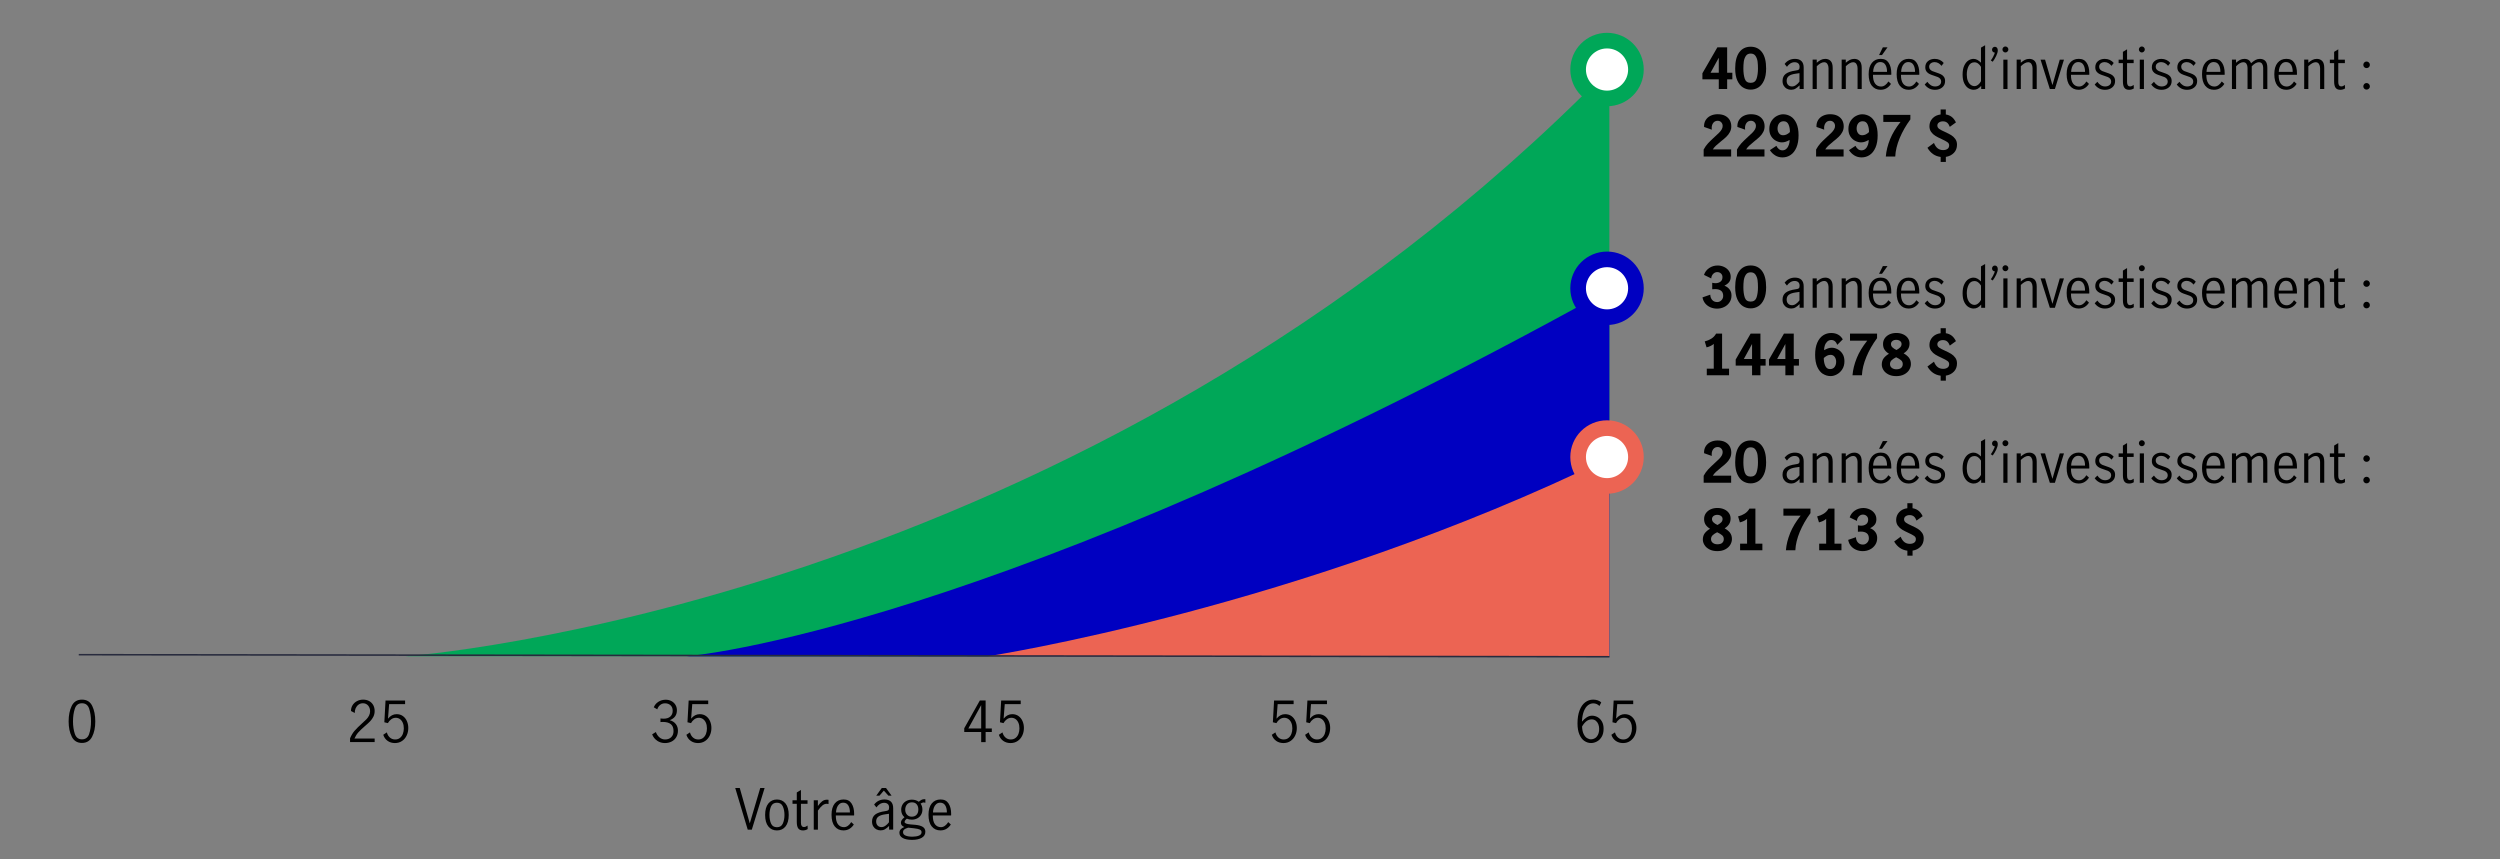 <?xml version="1.0" encoding="UTF-8"?>
<svg id="Outlined" xmlns="http://www.w3.org/2000/svg" viewBox="0 0 800 275">
  <rect x="0" y="0" width="800" height="275" fill="#808080" stroke="none"/>
  <defs>
    <style>
      .cls-1 {
        fill: #00a758;
      }

      .cls-2 {
        stroke: #00a758;
      }

      .cls-2, .cls-3, .cls-4, .cls-5 {
        stroke-miterlimit: 10;
      }

      .cls-2, .cls-4, .cls-5 {
        fill: #fff;
        stroke-width: 5px;
      }

      .cls-3 {
        fill: none;
        stroke: #282b3e;
        stroke-width: .5px;
      }

      .cls-4 {
        stroke: #ec6453;
      }

      .cls-5 {
        stroke: #0000c1;
      }

      .cls-6 {
        fill: #0000c1;
      }

      .cls-7 {
        fill: #ec6453;
      }
    </style>
  </defs>
  <path class="cls-1" d="M515,22v188H129.82s216.18-15.21,385.18-188Z"/>
  <path class="cls-6" d="M515,92.64v117.36H219.82s97.18-7.61,295.18-117.36Z"/>
  <path class="cls-7" d="M515,146.43v63.57h-198.9s99.72-15.21,198.9-63.57Z"/>
  <circle class="cls-2" cx="514.25" cy="22.25" r="9.25"/>
  <circle class="cls-5" cx="514.25" cy="92.25" r="9.25"/>
  <circle class="cls-4" cx="514.25" cy="146.25" r="9.25"/>
  <g>
    <path d="M550.01,25.39h-5.24v-1.94l4.79-8.3h3.13v8.12h1.66v2.12h-1.66v3.1h-2.68v-3.1ZM550.01,23.27v-4.73h-.04l-2.59,4.73h2.63Z"/>
    <path d="M557.76,27.99c-.74-.46-1.35-1.2-1.81-2.21-.46-1.01-.69-2.29-.69-3.85,0-2.29.44-4.03,1.32-5.21.88-1.18,2.09-1.77,3.63-1.77s2.76.59,3.64,1.77c.88,1.18,1.31,2.92,1.31,5.21,0,1.56-.23,2.84-.69,3.85-.46,1.01-1.07,1.74-1.81,2.21-.74.46-1.56.69-2.45.69s-1.7-.23-2.45-.69ZM562.11,25.16c.29-.9.44-1.97.44-3.22,0-.82-.04-1.56-.12-2.22s-.3-1.26-.64-1.79c-.34-.53-.87-.79-1.58-.79s-1.21.26-1.56.79c-.34.53-.55,1.12-.64,1.79s-.13,1.41-.13,2.22c0,1.26.14,2.34.43,3.23s.92,1.34,1.89,1.34,1.61-.45,1.9-1.35Z"/>
    <path d="M571.79,28.4c-.41-.23-.75-.56-1-.98s-.38-.93-.38-1.52c0-.98.34-1.73,1.01-2.25s1.73-.88,3.17-1.08c.52-.06.86-.17,1.03-.31s.25-.44.25-.85c0-.49-.14-.86-.43-1.12s-.68-.38-1.17-.38-.95.14-1.38.41c-.43.28-.78.63-1.07,1.06l-.74-.92c.84-1.08,1.94-1.62,3.31-1.62.9,0,1.59.23,2.07.7.48.47.72,1.18.72,2.12v6.82h-1.31v-1.17c-.47.47-.91.82-1.32,1.06-.41.24-.88.36-1.39.36s-.95-.11-1.36-.34ZM574.71,27.23c.41-.29.79-.66,1.12-1.11v-2.7h-.04l-1.15.16c-1.02.14-1.76.39-2.22.75s-.69.86-.69,1.52c0,.55.15.99.46,1.32.31.33.73.5,1.27.5.42,0,.84-.15,1.25-.44Z"/>
    <path d="M581.36,19.09v.99c.42-.37.85-.67,1.29-.9.44-.23.92-.34,1.45-.34.7,0,1.26.23,1.7.67.44.45.66,1.2.66,2.26v6.71h-1.33v-6.68c0-.49-.12-.93-.35-1.31-.23-.38-.59-.58-1.07-.58-.67,0-1.45.43-2.34,1.28v7.29h-1.33v-9.4h1.33Z"/>
    <path d="M590.65,19.09v.99c.42-.37.85-.67,1.29-.9.44-.23.92-.34,1.45-.34.7,0,1.26.23,1.7.67.44.45.66,1.2.66,2.26v6.71h-1.33v-6.68c0-.49-.12-.93-.35-1.31-.23-.38-.59-.58-1.07-.58-.67,0-1.45.43-2.34,1.28v7.29h-1.33v-9.4h1.33Z"/>
    <path d="M599,27.46c-.68-.85-1.03-2.09-1.03-3.71s.34-2.78,1.04-3.64c.69-.85,1.63-1.28,2.82-1.28s1.99.42,2.55,1.27c.56.85.84,1.98.84,3.39,0,.19,0,.34-.02.45h-5.85c-.01,1.27.22,2.21.69,2.83.47.61,1.11.92,1.9.92.47,0,.91-.15,1.32-.46s.75-.69,1.02-1.16l.83.77c-.35.56-.8,1.02-1.37,1.37-.56.35-1.22.52-1.96.52-1.16,0-2.09-.43-2.77-1.28ZM603.34,20.76c-.35-.6-.89-.9-1.64-.9-.49,0-.91.15-1.26.46s-.61.7-.77,1.18-.26.98-.27,1.49h4.45c.01-.89-.16-1.63-.5-2.23ZM602.51,15.15h1.49l-1.76,2.47h-.94l1.21-2.47Z"/>
    <path d="M607.96,27.46c-.68-.85-1.03-2.09-1.03-3.71s.34-2.78,1.04-3.64c.69-.85,1.63-1.28,2.82-1.28s1.99.42,2.55,1.27c.56.85.84,1.98.84,3.39,0,.19,0,.34-.02.45h-5.85c-.01,1.27.22,2.21.69,2.83.47.61,1.11.92,1.9.92.47,0,.91-.15,1.32-.46s.75-.69,1.02-1.16l.83.77c-.35.56-.8,1.02-1.37,1.37-.56.35-1.22.52-1.96.52-1.16,0-2.09-.43-2.77-1.28ZM612.3,20.76c-.35-.6-.89-.9-1.64-.9-.49,0-.91.15-1.26.46s-.61.7-.77,1.18-.26.98-.27,1.49h4.45c.01-.89-.16-1.63-.5-2.23Z"/>
    <path d="M617.34,28.31c-.56-.28-1.04-.71-1.44-1.27l.86-.86c.29.44.65.8,1.08,1.08.43.28.91.41,1.42.41s.99-.14,1.36-.42c.37-.28.55-.68.55-1.18,0-.35-.1-.64-.3-.86-.2-.23-.44-.41-.74-.54-.29-.13-.69-.28-1.2-.43-.61-.19-1.11-.38-1.48-.56-.38-.18-.7-.44-.96-.79-.26-.35-.4-.8-.4-1.37,0-.83.29-1.48.86-1.96.58-.48,1.3-.72,2.18-.72.58,0,1.11.11,1.61.34.5.23.91.55,1.25.97l-.7.92c-.65-.79-1.38-1.19-2.2-1.19-.5,0-.92.13-1.26.4-.34.26-.5.63-.5,1.1,0,.35.1.63.3.85s.44.4.74.53c.29.13.69.28,1.2.43.62.2,1.12.4,1.5.58.38.18.7.44.96.79.26.35.4.8.4,1.37,0,.85-.3,1.53-.91,2.04-.61.51-1.38.77-2.31.77-.68,0-1.31-.14-1.87-.42Z"/>
    <path d="M629.94,28.26c-.54-.32-.99-.84-1.36-1.57s-.55-1.67-.55-2.83.17-2.09.52-2.84c.35-.76.79-1.31,1.33-1.66s1.09-.52,1.66-.52c.43,0,.84.11,1.23.33.39.22.77.52,1.14.89v-4.82l1.33-.77v14.02h-1.26v-1.01c-.38.42-.76.73-1.13.94-.37.21-.8.31-1.3.31-.54,0-1.08-.16-1.62-.48ZM633.03,27.1c.38-.32.67-.7.89-1.12v-4.59c-.25-.42-.55-.77-.9-1.04-.35-.27-.74-.41-1.19-.41-.84,0-1.46.39-1.86,1.16s-.6,1.7-.6,2.76c0,.8.12,1.48.35,2.04.23.56.54.98.92,1.25.38.28.78.41,1.2.41s.82-.16,1.2-.49Z"/>
    <path d="M637.85,18.06c.25-.47.41-.88.5-1.22-.28-.02-.5-.12-.66-.29-.16-.17-.24-.38-.24-.63s.09-.49.26-.67.39-.28.66-.28.48.1.66.31c.17.2.26.47.26.81,0,.5-.17,1.1-.5,1.8-.34.7-.71,1.32-1.12,1.87l-.61-.41c.29-.38.55-.81.8-1.28Z"/>
    <path d="M641.06,16.5c-.19-.19-.28-.41-.28-.67s.09-.49.28-.68c.19-.19.41-.28.66-.28s.47.09.67.28c.19.19.29.41.29.68s-.1.47-.29.67-.41.29-.67.29-.47-.1-.66-.29ZM641.07,19.09h1.33v9.4h-1.33v-9.4Z"/>
    <path d="M646.65,19.09v.99c.42-.37.85-.67,1.29-.9.44-.23.92-.34,1.45-.34.7,0,1.26.23,1.7.67.44.45.66,1.2.66,2.26v6.71h-1.33v-6.68c0-.49-.12-.93-.35-1.31-.23-.38-.59-.58-1.07-.58-.67,0-1.45.43-2.34,1.28v7.29h-1.33v-9.4h1.33Z"/>
    <path d="M652.98,19.09h1.44l2.34,8.08h.04l2.32-8.08h1.35l-2.9,9.4h-1.62l-2.97-9.4Z"/>
    <path d="M662.36,27.46c-.68-.85-1.03-2.09-1.03-3.71s.34-2.78,1.04-3.64c.69-.85,1.63-1.28,2.82-1.28s1.99.42,2.55,1.27c.56.85.84,1.98.84,3.39,0,.19,0,.34-.02.45h-5.85c-.01,1.27.22,2.21.69,2.83.47.61,1.11.92,1.9.92.47,0,.91-.15,1.32-.46s.75-.69,1.02-1.16l.83.77c-.35.56-.8,1.02-1.37,1.37-.56.35-1.22.52-1.96.52-1.16,0-2.09-.43-2.77-1.28ZM666.7,20.76c-.35-.6-.89-.9-1.64-.9-.49,0-.91.15-1.26.46s-.61.7-.77,1.18-.26.98-.27,1.49h4.45c.01-.89-.16-1.63-.5-2.23Z"/>
    <path d="M671.74,28.31c-.56-.28-1.04-.71-1.44-1.27l.86-.86c.29.44.65.8,1.08,1.08.43.28.91.41,1.42.41s.99-.14,1.36-.42c.37-.28.55-.68.55-1.18,0-.35-.1-.64-.3-.86-.2-.23-.44-.41-.74-.54-.29-.13-.69-.28-1.2-.43-.61-.19-1.11-.38-1.48-.56-.38-.18-.7-.44-.96-.79-.26-.35-.4-.8-.4-1.37,0-.83.29-1.48.86-1.96.58-.48,1.3-.72,2.18-.72.58,0,1.11.11,1.61.34.5.23.91.55,1.25.97l-.7.92c-.65-.79-1.38-1.19-2.2-1.19-.5,0-.92.13-1.26.4-.34.26-.5.63-.5,1.1,0,.35.1.63.3.85s.44.4.74.53c.29.13.69.28,1.2.43.62.2,1.12.4,1.5.58.38.18.7.44.96.79.26.35.4.8.4,1.37,0,.85-.3,1.53-.91,2.04-.61.51-1.38.77-2.31.77-.68,0-1.31-.14-1.87-.42Z"/>
    <path d="M679.81,28.1c-.32-.43-.48-1.12-.48-2.08v-5.81h-1.37v-1.12h1.37v-2.5l1.33-.81v3.31h2.11v1.12h-2.11v6.07c0,.91.33,1.37.99,1.37.35,0,.73-.16,1.13-.47l.04,1.13c-.48.29-.98.43-1.49.43-.7,0-1.2-.21-1.52-.64Z"/>
    <path d="M684.72,16.5c-.19-.19-.28-.41-.28-.67s.09-.49.28-.68c.19-.19.41-.28.66-.28s.47.09.67.28c.19.19.29.41.29.68s-.1.47-.29.67-.41.29-.67.29-.47-.1-.66-.29ZM684.73,19.09h1.33v9.4h-1.33v-9.4Z"/>
    <path d="M689.84,28.31c-.56-.28-1.04-.71-1.44-1.27l.86-.86c.29.44.65.8,1.08,1.08.43.28.91.41,1.42.41s.99-.14,1.36-.42c.37-.28.55-.68.55-1.18,0-.35-.1-.64-.3-.86-.2-.23-.44-.41-.74-.54-.29-.13-.69-.28-1.2-.43-.61-.19-1.11-.38-1.48-.56-.38-.18-.7-.44-.96-.79-.26-.35-.4-.8-.4-1.37,0-.83.29-1.48.86-1.96.58-.48,1.3-.72,2.18-.72.58,0,1.11.11,1.61.34.5.23.91.55,1.25.97l-.7.92c-.65-.79-1.38-1.19-2.2-1.19-.5,0-.92.13-1.26.4-.34.26-.5.63-.5,1.1,0,.35.1.63.3.85s.44.4.74.53c.29.13.69.28,1.2.43.62.2,1.12.4,1.5.58.38.18.7.44.96.79.26.35.4.8.4,1.37,0,.85-.3,1.53-.91,2.04-.61.51-1.38.77-2.31.77-.68,0-1.31-.14-1.87-.42Z"/>
    <path d="M698,28.31c-.56-.28-1.04-.71-1.44-1.27l.86-.86c.29.44.65.8,1.08,1.08.43.28.91.41,1.42.41s.99-.14,1.36-.42c.37-.28.55-.68.55-1.18,0-.35-.1-.64-.3-.86-.2-.23-.44-.41-.74-.54-.29-.13-.69-.28-1.2-.43-.61-.19-1.11-.38-1.48-.56-.38-.18-.7-.44-.96-.79-.26-.35-.4-.8-.4-1.37,0-.83.29-1.48.86-1.96.58-.48,1.3-.72,2.18-.72.58,0,1.11.11,1.61.34.5.23.91.55,1.25.97l-.7.92c-.65-.79-1.38-1.19-2.2-1.19-.5,0-.92.13-1.26.4-.34.26-.5.63-.5,1.1,0,.35.1.63.3.85s.44.4.74.53c.29.13.69.28,1.2.43.62.2,1.12.4,1.5.58.38.18.7.44.96.79.26.35.4.8.4,1.37,0,.85-.3,1.53-.91,2.04-.61.51-1.38.77-2.31.77-.68,0-1.31-.14-1.87-.42Z"/>
    <path d="M705.68,27.46c-.68-.85-1.03-2.09-1.03-3.71s.34-2.78,1.04-3.64c.69-.85,1.63-1.28,2.82-1.28s1.99.42,2.55,1.27c.56.85.84,1.98.84,3.39,0,.19,0,.34-.02.45h-5.85c-.01,1.27.22,2.21.69,2.83.47.61,1.11.92,1.9.92.47,0,.91-.15,1.32-.46s.75-.69,1.02-1.16l.83.77c-.35.56-.8,1.02-1.37,1.37-.56.35-1.22.52-1.96.52-1.16,0-2.09-.43-2.77-1.28ZM710.02,20.76c-.35-.6-.89-.9-1.64-.9-.49,0-.91.15-1.26.46s-.61.7-.77,1.18-.26.98-.27,1.49h4.45c.01-.89-.16-1.63-.5-2.23Z"/>
    <path d="M715.53,19.09v.99c.43-.38.85-.69,1.27-.91s.88-.33,1.41-.33c1.07,0,1.78.47,2.12,1.4.53-.47,1-.82,1.42-1.05s.9-.35,1.44-.35c.73,0,1.31.23,1.73.68s.63,1.19.63,2.21v6.75h-1.33v-6.79c0-.47-.11-.88-.32-1.24-.22-.36-.56-.54-1.04-.54-.7,0-1.46.43-2.3,1.3v7.27h-1.35v-6.79c0-.47-.11-.88-.32-1.24-.22-.36-.56-.54-1.04-.54-.7,0-1.46.43-2.3,1.3v7.27h-1.33v-9.4h1.33Z"/>
    <path d="M728.81,27.46c-.68-.85-1.03-2.09-1.03-3.71s.34-2.78,1.04-3.64c.69-.85,1.63-1.28,2.82-1.28s1.99.42,2.55,1.27c.56.85.84,1.98.84,3.39,0,.19,0,.34-.02.45h-5.85c-.01,1.27.22,2.21.69,2.83.47.61,1.11.92,1.9.92.47,0,.91-.15,1.32-.46s.75-.69,1.02-1.16l.83.77c-.35.56-.8,1.02-1.37,1.37-.56.35-1.22.52-1.96.52-1.16,0-2.09-.43-2.77-1.28ZM733.15,20.76c-.35-.6-.89-.9-1.64-.9-.49,0-.91.15-1.26.46s-.61.7-.77,1.18-.26.98-.27,1.49h4.45c.01-.89-.16-1.63-.5-2.23Z"/>
    <path d="M738.66,19.09v.99c.42-.37.85-.67,1.29-.9.44-.23.92-.34,1.45-.34.7,0,1.26.23,1.7.67.44.45.66,1.2.66,2.26v6.71h-1.33v-6.68c0-.49-.12-.93-.35-1.31-.23-.38-.59-.58-1.07-.58-.67,0-1.45.43-2.34,1.28v7.29h-1.33v-9.4h1.33Z"/>
    <path d="M747.4,28.1c-.32-.43-.48-1.12-.48-2.08v-5.81h-1.37v-1.12h1.37v-2.5l1.33-.81v3.31h2.11v1.12h-2.11v6.07c0,.91.33,1.37.99,1.37.35,0,.73-.16,1.13-.47l.04,1.13c-.48.29-.98.43-1.49.43-.7,0-1.2-.21-1.52-.64Z"/>
    <path d="M756.56,21.49c-.2-.2-.3-.44-.3-.73s.1-.55.3-.76c.2-.2.44-.31.73-.31s.55.1.76.31.31.46.31.76-.1.53-.31.73c-.2.2-.46.3-.76.3s-.53-.1-.73-.3ZM756.56,28.37c-.2-.2-.3-.44-.3-.73s.1-.55.3-.76c.2-.2.44-.31.73-.31s.55.1.76.31c.2.2.31.46.31.76s-.1.53-.31.73c-.2.2-.46.3-.76.3s-.53-.1-.73-.3Z"/>
    <path d="M546.57,45.86c.54-.58,1.25-1.27,2.14-2.08.59-.53,1.05-.96,1.39-1.3.34-.34.61-.69.83-1.05.22-.37.32-.74.32-1.12,0-.47-.15-.86-.45-1.18-.3-.32-.68-.48-1.15-.48-.59,0-1.05.22-1.4.66-.34.44-.51.99-.51,1.65,0,.12.01.3.04.54l-2.48-.88c-.04-.84.13-1.57.51-2.18.38-.61.9-1.08,1.57-1.4.67-.32,1.42-.49,2.25-.49.97,0,1.79.17,2.44.52.65.35,1.14.82,1.46,1.4s.48,1.24.48,1.96c0,.67-.15,1.29-.45,1.84-.3.56-.67,1.05-1.12,1.48-.44.43-1.03.93-1.75,1.5-.66.53-1.19.98-1.58,1.35-.4.37-.73.77-1.01,1.21h5.87v2.27h-8.8v-2.23c.4-.74.86-1.41,1.4-1.99Z"/>
    <path d="M557.22,45.86c.54-.58,1.25-1.27,2.14-2.08.59-.53,1.05-.96,1.39-1.3.34-.34.61-.69.83-1.05.21-.37.32-.74.32-1.12,0-.47-.15-.86-.45-1.18-.3-.32-.68-.48-1.15-.48-.59,0-1.05.22-1.39.66s-.51.99-.51,1.65c0,.12.01.3.04.54l-2.48-.88c-.04-.84.13-1.57.51-2.18.38-.61.9-1.08,1.57-1.4.67-.32,1.42-.49,2.25-.49.97,0,1.79.17,2.44.52.65.35,1.14.82,1.46,1.4s.48,1.24.48,1.96c0,.67-.15,1.29-.45,1.84-.3.56-.67,1.05-1.12,1.48-.45.43-1.03.93-1.75,1.5-.66.53-1.19.98-1.58,1.35-.4.37-.73.77-1.01,1.21h5.87v2.27h-8.8v-2.23c.4-.74.86-1.41,1.4-1.99Z"/>
    <path d="M568.07,49.73c-.69-.42-1.26-.98-1.7-1.69l2.07-1.37c.19.41.46.75.79,1.03.33.28.72.41,1.15.41.5,0,.93-.17,1.29-.52s.62-.78.78-1.3.25-1.02.23-1.51c-.44.25-.86.44-1.24.58-.38.13-.79.2-1.22.2-.6,0-1.21-.16-1.84-.47s-1.15-.79-1.57-1.43c-.42-.64-.63-1.44-.63-2.38,0-1.01.23-1.87.7-2.58.47-.71,1.04-1.25,1.73-1.6.68-.35,1.34-.53,1.98-.53.89,0,1.7.23,2.45.69s1.35,1.2,1.81,2.2c.46,1.01.69,2.29.69,3.85s-.23,2.83-.68,3.89c-.46,1.06-1.07,1.85-1.85,2.38s-1.65.79-2.61.79c-.86,0-1.64-.21-2.33-.63ZM571.73,43.02c.35-.17.7-.42,1.04-.75.02-.86-.12-1.66-.42-2.38-.31-.73-.83-1.09-1.58-1.09-.64,0-1.12.22-1.46.67-.34.44-.5,1-.5,1.67,0,.58.16,1.08.47,1.5.31.43.75.64,1.31.64.41,0,.79-.09,1.13-.26Z"/>
    <path d="M582.53,45.86c.54-.58,1.25-1.27,2.14-2.08.59-.53,1.05-.96,1.39-1.3.34-.34.61-.69.83-1.05s.32-.74.32-1.12c0-.47-.15-.86-.45-1.18-.3-.32-.68-.48-1.15-.48-.59,0-1.05.22-1.39.66-.34.44-.51.99-.51,1.65,0,.12.01.3.04.54l-2.48-.88c-.04-.84.14-1.57.51-2.18s.9-1.08,1.58-1.4c.67-.32,1.42-.49,2.25-.49.97,0,1.78.17,2.44.52.65.35,1.14.82,1.46,1.4s.48,1.24.48,1.96c0,.67-.15,1.29-.45,1.84-.3.56-.67,1.05-1.12,1.48-.44.43-1.03.93-1.75,1.5-.66.53-1.19.98-1.58,1.35-.4.37-.73.77-1.01,1.21h5.87v2.27h-8.8v-2.23c.4-.74.86-1.41,1.4-1.99Z"/>
    <path d="M593.38,49.73c-.69-.42-1.26-.98-1.7-1.69l2.07-1.37c.19.41.46.75.79,1.03.33.28.72.41,1.15.41.5,0,.93-.17,1.29-.52s.62-.78.78-1.3.25-1.02.23-1.51c-.44.25-.86.44-1.24.58-.38.13-.79.2-1.22.2-.6,0-1.21-.16-1.84-.47s-1.15-.79-1.57-1.43c-.42-.64-.63-1.44-.63-2.38,0-1.01.23-1.87.7-2.58.47-.71,1.04-1.25,1.73-1.6.68-.35,1.34-.53,1.98-.53.89,0,1.7.23,2.45.69s1.35,1.2,1.81,2.2c.46,1.01.69,2.29.69,3.85s-.23,2.83-.68,3.89c-.46,1.06-1.07,1.85-1.85,2.38s-1.65.79-2.61.79c-.86,0-1.64-.21-2.33-.63ZM597.04,43.02c.35-.17.7-.42,1.04-.75.02-.86-.12-1.66-.42-2.38-.31-.73-.83-1.09-1.58-1.09-.64,0-1.12.22-1.46.67-.34.44-.5,1-.5,1.67,0,.58.16,1.08.47,1.5.31.43.75.64,1.31.64.41,0,.79-.09,1.13-.26Z"/>
    <path d="M604.81,44.59c.76-1.87,1.88-3.72,3.36-5.57h-5.51v-2.27h8.66v1.46c-1.42,1.92-2.56,3.92-3.42,5.98-.86,2.07-1.34,4.04-1.42,5.9h-3.02c.14-1.8.6-3.63,1.36-5.5Z"/>
    <path d="M625.25,48.91c-.67.7-1.53,1.13-2.58,1.29v1.62h-1.66v-1.6c-1.82-.23-3.23-1.21-4.23-2.93l2.09-1.55c.3.77.69,1.34,1.17,1.72.48.38,1.07.57,1.76.57.56,0,1.03-.13,1.39-.38.36-.25.54-.64.54-1.15,0-.41-.19-.75-.58-1.02s-1-.6-1.84-.98c-.82-.37-1.48-.71-2-1.03s-.96-.72-1.33-1.23c-.37-.51-.56-1.12-.56-1.85,0-.98.33-1.82.99-2.52.66-.7,1.52-1.11,2.59-1.24v-1.6h1.66v1.6c.71.11,1.33.36,1.86.76s.99.99,1.38,1.78l-1.96,1.42c-.23-.61-.52-1.06-.87-1.34-.35-.28-.8-.42-1.34-.42-.49,0-.91.12-1.26.36-.35.24-.52.57-.52.99s.2.79.6,1.07c.4.28,1.02.61,1.86.98.82.37,1.48.71,1.98,1.02.5.31.94.71,1.3,1.22.37.5.55,1.11.55,1.82,0,1.06-.33,1.94-1,2.64Z"/>
  </g>
  <g>
    <path d="M547.33,98.33c-.65-.28-1.21-.69-1.66-1.23-.45-.54-.74-1.19-.87-1.94l2.48-.86c.04.72.25,1.29.65,1.72.4.43.92.64,1.58.64.52,0,.96-.19,1.34-.58s.57-.85.57-1.38c0-.77-.23-1.33-.69-1.67-.46-.35-1.09-.52-1.88-.52-.3,0-.61.02-.94.05v-2.07c.4.08.73.13,1.01.13.66,0,1.2-.16,1.63-.49.43-.32.64-.81.64-1.46,0-.47-.16-.85-.48-1.15-.32-.3-.72-.45-1.21-.45s-.94.2-1.31.6c-.37.4-.57.88-.59,1.43l-2.32-1.13c.29-.91.84-1.64,1.65-2.19.81-.55,1.72-.82,2.73-.82.7,0,1.36.15,2,.44.64.29,1.16.71,1.56,1.26.4.55.6,1.19.6,1.92,0,.68-.17,1.25-.5,1.68s-.84.83-1.51,1.16c.7.26,1.25.67,1.66,1.21s.61,1.18.61,1.91c0,.84-.21,1.58-.64,2.22s-.99,1.14-1.7,1.48c-.71.35-1.46.52-2.27.52-.76,0-1.46-.14-2.12-.42Z"/>
    <path d="M557.76,97.99c-.74-.46-1.35-1.2-1.81-2.21-.46-1.01-.69-2.29-.69-3.85,0-2.29.44-4.03,1.32-5.21.88-1.18,2.09-1.77,3.63-1.77s2.76.59,3.64,1.77c.88,1.18,1.31,2.92,1.31,5.21,0,1.56-.23,2.84-.69,3.85-.46,1.01-1.07,1.74-1.81,2.21-.74.46-1.56.69-2.45.69s-1.7-.23-2.45-.69ZM562.11,95.16c.29-.9.44-1.97.44-3.22,0-.82-.04-1.56-.12-2.22s-.3-1.26-.64-1.79c-.34-.53-.87-.79-1.58-.79s-1.21.26-1.56.79c-.34.53-.55,1.12-.64,1.79s-.13,1.41-.13,2.22c0,1.26.14,2.34.43,3.23s.92,1.34,1.89,1.34,1.61-.45,1.9-1.35Z"/>
    <path d="M571.79,98.4c-.41-.23-.75-.56-1-.98s-.38-.93-.38-1.52c0-.98.34-1.73,1.01-2.25s1.73-.88,3.17-1.08c.52-.06.86-.17,1.03-.31s.25-.44.25-.85c0-.49-.14-.86-.43-1.12s-.68-.38-1.17-.38-.95.14-1.38.41c-.43.28-.78.63-1.07,1.06l-.74-.92c.84-1.08,1.94-1.62,3.31-1.62.9,0,1.59.23,2.07.7.48.47.72,1.18.72,2.12v6.82h-1.31v-1.17c-.47.47-.91.82-1.32,1.06-.41.24-.88.36-1.39.36s-.95-.11-1.36-.34ZM574.71,97.23c.41-.29.79-.66,1.12-1.11v-2.7h-.04l-1.15.16c-1.02.14-1.76.39-2.22.75s-.69.86-.69,1.52c0,.55.15.99.46,1.32.31.33.73.5,1.27.5.42,0,.84-.15,1.25-.44Z"/>
    <path d="M581.36,89.09v.99c.42-.37.85-.67,1.29-.9.44-.23.92-.34,1.45-.34.7,0,1.26.23,1.7.67.44.45.66,1.2.66,2.26v6.71h-1.33v-6.68c0-.49-.12-.93-.35-1.31-.23-.38-.59-.58-1.07-.58-.67,0-1.45.43-2.34,1.28v7.29h-1.33v-9.4h1.33Z"/>
    <path d="M590.65,89.09v.99c.42-.37.85-.67,1.29-.9.44-.23.92-.34,1.45-.34.7,0,1.26.23,1.7.67.44.45.66,1.2.66,2.26v6.71h-1.33v-6.68c0-.49-.12-.93-.35-1.31-.23-.38-.59-.58-1.07-.58-.67,0-1.45.43-2.34,1.28v7.29h-1.33v-9.4h1.33Z"/>
    <path d="M599,97.46c-.68-.85-1.03-2.09-1.03-3.71s.34-2.78,1.04-3.64c.69-.85,1.63-1.28,2.82-1.28s1.99.42,2.55,1.27c.56.85.84,1.98.84,3.39,0,.19,0,.34-.02.45h-5.85c-.01,1.27.22,2.21.69,2.83.47.61,1.11.92,1.9.92.47,0,.91-.15,1.32-.46s.75-.69,1.02-1.16l.83.77c-.35.56-.8,1.02-1.37,1.37-.56.35-1.22.52-1.96.52-1.16,0-2.09-.43-2.77-1.28ZM603.34,90.76c-.35-.6-.89-.9-1.64-.9-.49,0-.91.15-1.26.46s-.61.7-.77,1.18-.26.98-.27,1.49h4.45c.01-.89-.16-1.63-.5-2.23ZM602.51,85.15h1.49l-1.76,2.47h-.94l1.21-2.47Z"/>
    <path d="M607.96,97.46c-.68-.85-1.03-2.09-1.03-3.71s.34-2.78,1.04-3.64c.69-.85,1.63-1.28,2.82-1.28s1.99.42,2.55,1.27c.56.85.84,1.98.84,3.39,0,.19,0,.34-.02.45h-5.85c-.01,1.27.22,2.21.69,2.83.47.61,1.11.92,1.9.92.47,0,.91-.15,1.32-.46s.75-.69,1.02-1.16l.83.77c-.35.56-.8,1.02-1.37,1.37-.56.35-1.22.52-1.96.52-1.16,0-2.09-.43-2.77-1.28ZM612.3,90.76c-.35-.6-.89-.9-1.64-.9-.49,0-.91.15-1.26.46s-.61.7-.77,1.18-.26.98-.27,1.49h4.45c.01-.89-.16-1.63-.5-2.23Z"/>
    <path d="M617.34,98.31c-.56-.28-1.04-.71-1.44-1.27l.86-.86c.29.44.65.8,1.08,1.08.43.28.91.41,1.42.41s.99-.14,1.36-.42c.37-.28.55-.68.55-1.18,0-.35-.1-.64-.3-.86-.2-.23-.44-.41-.74-.54-.29-.13-.69-.28-1.2-.43-.61-.19-1.11-.38-1.48-.56-.38-.18-.7-.44-.96-.79-.26-.35-.4-.8-.4-1.37,0-.83.29-1.48.86-1.96.58-.48,1.3-.72,2.18-.72.58,0,1.11.11,1.61.34.5.23.91.55,1.25.97l-.7.92c-.65-.79-1.38-1.19-2.2-1.19-.5,0-.92.13-1.26.4-.34.26-.5.63-.5,1.1,0,.35.1.63.3.85s.44.4.74.53c.29.13.69.28,1.2.43.62.2,1.12.4,1.5.58.38.18.7.44.96.79.26.35.4.8.4,1.37,0,.85-.3,1.53-.91,2.04-.61.51-1.38.77-2.31.77-.68,0-1.31-.14-1.87-.42Z"/>
    <path d="M629.94,98.26c-.54-.32-.99-.84-1.36-1.57s-.55-1.67-.55-2.83.17-2.09.52-2.84c.35-.76.79-1.31,1.33-1.66s1.09-.52,1.66-.52c.43,0,.84.11,1.23.33.39.22.77.52,1.14.89v-4.82l1.33-.77v14.02h-1.26v-1.01c-.38.42-.76.73-1.13.94-.37.21-.8.31-1.3.31-.54,0-1.08-.16-1.62-.48ZM633.03,97.1c.38-.32.67-.7.89-1.12v-4.59c-.25-.42-.55-.77-.9-1.04-.35-.27-.74-.41-1.19-.41-.84,0-1.46.39-1.86,1.16s-.6,1.7-.6,2.76c0,.8.12,1.48.35,2.04.23.56.54.98.92,1.25.38.28.78.41,1.2.41s.82-.16,1.2-.49Z"/>
    <path d="M637.85,88.06c.25-.47.41-.88.5-1.22-.28-.02-.5-.12-.66-.29-.16-.17-.24-.38-.24-.63s.09-.49.26-.67.39-.28.66-.28.48.1.66.31c.17.2.26.47.26.81,0,.5-.17,1.1-.5,1.8-.34.7-.71,1.32-1.12,1.87l-.61-.41c.29-.38.55-.81.8-1.28Z"/>
    <path d="M641.06,86.5c-.19-.19-.28-.41-.28-.67s.09-.49.28-.68c.19-.19.41-.28.66-.28s.47.09.67.28c.19.19.29.41.29.68s-.1.47-.29.67-.41.29-.67.29-.47-.1-.66-.29ZM641.07,89.09h1.33v9.4h-1.33v-9.4Z"/>
    <path d="M646.65,89.09v.99c.42-.37.85-.67,1.29-.9.44-.23.92-.34,1.45-.34.7,0,1.26.23,1.7.67.44.45.66,1.2.66,2.26v6.71h-1.33v-6.68c0-.49-.12-.93-.35-1.31-.23-.38-.59-.58-1.07-.58-.67,0-1.45.43-2.34,1.28v7.29h-1.33v-9.4h1.33Z"/>
    <path d="M652.98,89.09h1.44l2.34,8.08h.04l2.32-8.08h1.35l-2.9,9.4h-1.62l-2.97-9.4Z"/>
    <path d="M662.36,97.46c-.68-.85-1.03-2.09-1.03-3.71s.34-2.78,1.04-3.64c.69-.85,1.63-1.28,2.82-1.28s1.99.42,2.55,1.27c.56.85.84,1.98.84,3.39,0,.19,0,.34-.02.45h-5.85c-.01,1.27.22,2.21.69,2.83.47.61,1.11.92,1.9.92.47,0,.91-.15,1.32-.46s.75-.69,1.02-1.16l.83.77c-.35.56-.8,1.02-1.37,1.37-.56.35-1.22.52-1.96.52-1.16,0-2.09-.43-2.77-1.28ZM666.7,90.76c-.35-.6-.89-.9-1.64-.9-.49,0-.91.15-1.26.46s-.61.7-.77,1.18-.26.98-.27,1.49h4.45c.01-.89-.16-1.63-.5-2.23Z"/>
    <path d="M671.74,98.31c-.56-.28-1.04-.71-1.44-1.27l.86-.86c.29.44.65.8,1.08,1.08.43.28.91.41,1.42.41s.99-.14,1.36-.42c.37-.28.55-.68.55-1.18,0-.35-.1-.64-.3-.86-.2-.23-.44-.41-.74-.54-.29-.13-.69-.28-1.2-.43-.61-.19-1.11-.38-1.48-.56-.38-.18-.7-.44-.96-.79-.26-.35-.4-.8-.4-1.37,0-.83.29-1.48.86-1.96.58-.48,1.3-.72,2.18-.72.58,0,1.11.11,1.61.34.5.23.91.55,1.25.97l-.7.92c-.65-.79-1.38-1.19-2.2-1.19-.5,0-.92.13-1.26.4-.34.26-.5.63-.5,1.1,0,.35.1.63.3.85s.44.4.74.53c.29.13.69.28,1.2.43.62.2,1.12.4,1.5.58.38.18.7.44.96.79.26.35.4.8.4,1.37,0,.85-.3,1.53-.91,2.04-.61.51-1.38.77-2.31.77-.68,0-1.31-.14-1.87-.42Z"/>
    <path d="M679.81,98.1c-.32-.43-.48-1.12-.48-2.08v-5.81h-1.37v-1.12h1.37v-2.5l1.33-.81v3.31h2.11v1.12h-2.11v6.07c0,.91.33,1.37.99,1.37.35,0,.73-.16,1.13-.47l.04,1.13c-.48.29-.98.43-1.49.43-.7,0-1.2-.21-1.52-.64Z"/>
    <path d="M684.72,86.5c-.19-.19-.28-.41-.28-.67s.09-.49.28-.68c.19-.19.41-.28.66-.28s.47.09.67.28c.19.19.29.41.29.68s-.1.47-.29.67-.41.29-.67.29-.47-.1-.66-.29ZM684.73,89.09h1.33v9.4h-1.33v-9.4Z"/>
    <path d="M689.84,98.31c-.56-.28-1.04-.71-1.44-1.27l.86-.86c.29.44.65.8,1.08,1.08.43.28.91.41,1.42.41s.99-.14,1.36-.42c.37-.28.55-.68.55-1.18,0-.35-.1-.64-.3-.86-.2-.23-.44-.41-.74-.54-.29-.13-.69-.28-1.2-.43-.61-.19-1.11-.38-1.48-.56-.38-.18-.7-.44-.96-.79-.26-.35-.4-.8-.4-1.37,0-.83.29-1.48.86-1.96.58-.48,1.3-.72,2.18-.72.58,0,1.11.11,1.61.34.5.23.91.55,1.25.97l-.7.92c-.65-.79-1.38-1.19-2.2-1.19-.5,0-.92.13-1.26.4-.34.26-.5.63-.5,1.1,0,.35.1.63.3.85s.44.4.74.53c.29.13.69.28,1.2.43.62.2,1.12.4,1.5.58.38.18.7.44.96.79.26.35.4.8.4,1.37,0,.85-.3,1.53-.91,2.04-.61.51-1.38.77-2.31.77-.68,0-1.31-.14-1.87-.42Z"/>
    <path d="M698,98.31c-.56-.28-1.04-.71-1.44-1.27l.86-.86c.29.44.65.8,1.08,1.08.43.28.91.41,1.42.41s.99-.14,1.36-.42c.37-.28.55-.68.55-1.18,0-.35-.1-.64-.3-.86-.2-.23-.44-.41-.74-.54-.29-.13-.69-.28-1.2-.43-.61-.19-1.11-.38-1.48-.56-.38-.18-.7-.44-.96-.79-.26-.35-.4-.8-.4-1.37,0-.83.29-1.48.86-1.96.58-.48,1.3-.72,2.18-.72.58,0,1.11.11,1.61.34.5.23.91.55,1.25.97l-.7.92c-.65-.79-1.38-1.19-2.2-1.19-.5,0-.92.13-1.26.4-.34.26-.5.63-.5,1.1,0,.35.1.63.3.85s.44.4.74.53c.29.13.69.28,1.2.43.62.2,1.12.4,1.5.58.38.18.7.44.96.79.26.35.4.8.4,1.37,0,.85-.3,1.53-.91,2.04-.61.51-1.38.77-2.31.77-.68,0-1.31-.14-1.87-.42Z"/>
    <path d="M705.68,97.46c-.68-.85-1.03-2.09-1.03-3.71s.34-2.78,1.04-3.64c.69-.85,1.63-1.28,2.82-1.28s1.99.42,2.55,1.27c.56.85.84,1.98.84,3.39,0,.19,0,.34-.02.45h-5.85c-.01,1.27.22,2.21.69,2.83.47.61,1.11.92,1.9.92.47,0,.91-.15,1.32-.46s.75-.69,1.02-1.16l.83.77c-.35.56-.8,1.02-1.37,1.37-.56.35-1.22.52-1.96.52-1.16,0-2.09-.43-2.77-1.28ZM710.02,90.76c-.35-.6-.89-.9-1.64-.9-.49,0-.91.15-1.26.46s-.61.7-.77,1.18-.26.98-.27,1.49h4.45c.01-.89-.16-1.63-.5-2.23Z"/>
    <path d="M715.53,89.09v.99c.43-.38.85-.69,1.27-.91s.88-.33,1.41-.33c1.07,0,1.78.47,2.12,1.4.53-.47,1-.82,1.42-1.05s.9-.35,1.44-.35c.73,0,1.31.23,1.73.68s.63,1.19.63,2.21v6.75h-1.33v-6.79c0-.47-.11-.88-.32-1.24-.22-.36-.56-.54-1.04-.54-.7,0-1.46.43-2.3,1.3v7.27h-1.35v-6.79c0-.47-.11-.88-.32-1.24-.22-.36-.56-.54-1.04-.54-.7,0-1.46.43-2.3,1.3v7.27h-1.33v-9.4h1.33Z"/>
    <path d="M728.81,97.46c-.68-.85-1.03-2.09-1.03-3.71s.34-2.78,1.04-3.64c.69-.85,1.63-1.28,2.82-1.28s1.99.42,2.55,1.27c.56.85.84,1.98.84,3.39,0,.19,0,.34-.02.45h-5.85c-.01,1.27.22,2.21.69,2.83.47.61,1.11.92,1.9.92.47,0,.91-.15,1.32-.46s.75-.69,1.02-1.16l.83.77c-.35.56-.8,1.02-1.37,1.37-.56.35-1.22.52-1.96.52-1.16,0-2.09-.43-2.77-1.28ZM733.15,90.76c-.35-.6-.89-.9-1.64-.9-.49,0-.91.15-1.26.46s-.61.7-.77,1.18-.26.98-.27,1.49h4.45c.01-.89-.16-1.63-.5-2.23Z"/>
    <path d="M738.66,89.09v.99c.42-.37.85-.67,1.29-.9.44-.23.92-.34,1.45-.34.7,0,1.26.23,1.7.67.44.45.66,1.2.66,2.26v6.71h-1.33v-6.68c0-.49-.12-.93-.35-1.31-.23-.38-.59-.58-1.07-.58-.67,0-1.45.43-2.34,1.28v7.29h-1.33v-9.4h1.33Z"/>
    <path d="M747.4,98.1c-.32-.43-.48-1.12-.48-2.08v-5.81h-1.37v-1.12h1.37v-2.5l1.33-.81v3.31h2.11v1.12h-2.11v6.07c0,.91.33,1.37.99,1.37.35,0,.73-.16,1.13-.47l.04,1.13c-.48.29-.98.43-1.49.43-.7,0-1.2-.21-1.52-.64Z"/>
    <path d="M756.56,91.49c-.2-.2-.3-.44-.3-.73s.1-.55.3-.76c.2-.2.44-.31.73-.31s.55.1.76.31.31.46.31.76-.1.53-.31.73c-.2.2-.46.3-.76.3s-.53-.1-.73-.3ZM756.56,98.37c-.2-.2-.3-.44-.3-.73s.1-.55.3-.76c.2-.2.44-.31.73-.31s.55.1.76.31c.2.2.31.46.31.76s-.1.53-.31.73c-.2.2-.46.3-.76.3s-.53-.1-.73-.3Z"/>
    <path d="M548.4,117.98v-7.94c-.25.24-.58.46-1,.66-.41.2-.85.35-1.3.46l-.58-1.91c.74-.18,1.44-.47,2.09-.87.65-.4,1.16-.94,1.55-1.63h1.91v11.23h2.23v2.11h-7.13v-2.11h2.23Z"/>
    <path d="M560.66,116.99h-5.24v-1.94l4.79-8.3h3.13v8.12h1.66v2.12h-1.66v3.1h-2.68v-3.1ZM560.66,114.87v-4.73h-.04l-2.59,4.73h2.63Z"/>
    <path d="M571.32,116.99h-5.24v-1.94l4.79-8.3h3.13v8.12h1.66v2.12h-1.66v3.1h-2.68v-3.1ZM571.32,114.87v-4.73h-.04l-2.59,4.73h2.63Z"/>
    <path d="M583.34,119.65c-.74-.47-1.35-1.22-1.81-2.24-.46-1.02-.69-2.31-.69-3.87s.23-2.83.68-3.87,1.07-1.82,1.85-2.34c.78-.52,1.65-.77,2.61-.77,1.69,0,2.93.68,3.71,2.03l-1.76,1.76c-.4-1.03-1.03-1.55-1.91-1.55-.52,0-.95.17-1.3.5-.35.34-.62.76-.78,1.26s-.25,1-.23,1.49c.47-.25.89-.44,1.27-.58.38-.13.78-.2,1.2-.2.6,0,1.21.16,1.84.48.62.32,1.15.8,1.57,1.45s.63,1.44.63,2.38c0,1.01-.23,1.87-.69,2.59-.46.72-1.04,1.26-1.73,1.63-.69.37-1.35.55-1.99.55-.89,0-1.7-.24-2.45-.71ZM587.07,117.42c.34-.46.5-1.02.5-1.69,0-.58-.16-1.08-.47-1.52-.31-.44-.75-.66-1.31-.66-.41,0-.78.09-1.12.26-.34.17-.69.42-1.06.75-.01.88.13,1.69.44,2.43.31.74.82,1.12,1.56,1.12.64,0,1.12-.23,1.46-.68Z"/>
    <path d="M594.15,114.59c.76-1.87,1.88-3.72,3.36-5.57h-5.51v-2.27h8.66v1.46c-1.42,1.92-2.56,3.92-3.42,5.98-.86,2.07-1.34,4.04-1.42,5.9h-3.02c.14-1.8.6-3.63,1.36-5.5Z"/>
    <path d="M610.87,114.48c.41.53.62,1.21.62,2.02,0,.62-.18,1.23-.53,1.83-.35.59-.89,1.08-1.6,1.46-.71.38-1.57.57-2.57.57s-1.83-.19-2.53-.56c-.7-.37-1.23-.84-1.57-1.41-.35-.57-.52-1.14-.52-1.72,0-.82.2-1.49.61-2.03.41-.54.97-1.02,1.69-1.44-.6-.36-1.07-.79-1.4-1.28-.34-.49-.5-1.1-.5-1.84,0-.68.18-1.29.55-1.83.37-.53.87-.95,1.51-1.25.64-.3,1.37-.45,2.19-.45s1.51.14,2.15.42c.64.28,1.15.68,1.52,1.19.37.51.56,1.09.56,1.74,0,.73-.17,1.35-.5,1.85s-.79.94-1.39,1.32c.73.41,1.3.88,1.72,1.41ZM608.35,117.73c.35-.29.53-.7.53-1.22s-.18-.92-.54-1.23c-.36-.32-.89-.64-1.58-.96-.64.31-1.12.64-1.46.97-.34.34-.5.74-.5,1.22,0,.5.19.91.58,1.21.38.3.87.45,1.46.45.66,0,1.17-.14,1.52-.43ZM605.57,111.15c.3.29.73.58,1.3.85.53-.29.93-.58,1.21-.87.28-.29.42-.65.42-1.05s-.16-.72-.48-.96c-.32-.25-.72-.37-1.22-.37s-.9.12-1.21.37c-.32.25-.48.57-.48.96,0,.42.15.78.45,1.07Z"/>
    <path d="M625.25,118.91c-.67.7-1.53,1.13-2.58,1.29v1.62h-1.66v-1.6c-1.82-.23-3.23-1.21-4.23-2.93l2.09-1.55c.3.77.69,1.34,1.17,1.72.48.38,1.07.57,1.76.57.56,0,1.03-.13,1.39-.38.36-.25.54-.64.54-1.15,0-.41-.19-.75-.58-1.02s-1-.6-1.84-.98c-.82-.37-1.48-.71-2-1.03s-.96-.72-1.33-1.23c-.37-.51-.56-1.12-.56-1.85,0-.98.33-1.82.99-2.52.66-.7,1.52-1.11,2.59-1.24v-1.6h1.66v1.6c.71.11,1.33.36,1.86.76s.99.99,1.38,1.78l-1.96,1.42c-.23-.61-.52-1.06-.87-1.34-.35-.28-.8-.42-1.34-.42-.49,0-.91.12-1.26.36-.35.24-.52.57-.52.99s.2.79.6,1.07c.4.28,1.02.61,1.86.98.82.37,1.48.71,1.98,1.02.5.31.94.71,1.3,1.22.37.5.55,1.11.55,1.82,0,1.06-.33,1.94-1,2.64Z"/>
  </g>
  <g>
    <path d="M546.57,150.26c.54-.58,1.25-1.27,2.14-2.08.59-.53,1.05-.96,1.39-1.3.34-.34.61-.69.83-1.05.22-.37.32-.74.32-1.12,0-.47-.15-.86-.45-1.18-.3-.32-.68-.48-1.15-.48-.59,0-1.05.22-1.4.66-.34.44-.51.99-.51,1.65,0,.12.01.3.04.54l-2.48-.88c-.04-.84.13-1.57.51-2.18.38-.61.9-1.08,1.57-1.4.67-.32,1.42-.49,2.25-.49.97,0,1.79.17,2.44.52.65.35,1.14.82,1.46,1.4s.48,1.24.48,1.96c0,.67-.15,1.29-.45,1.84-.3.56-.67,1.05-1.12,1.48-.44.43-1.03.93-1.75,1.5-.66.53-1.19.98-1.58,1.35-.4.37-.73.77-1.01,1.21h5.87v2.27h-8.8v-2.23c.4-.74.86-1.41,1.4-1.99Z"/>
    <path d="M557.76,153.99c-.74-.46-1.35-1.2-1.81-2.21-.46-1.01-.69-2.29-.69-3.85,0-2.29.44-4.03,1.32-5.21.88-1.18,2.09-1.77,3.63-1.77s2.76.59,3.64,1.77c.88,1.18,1.31,2.92,1.31,5.21,0,1.56-.23,2.84-.69,3.85-.46,1.01-1.07,1.74-1.81,2.21-.74.46-1.56.69-2.45.69s-1.7-.23-2.45-.69ZM562.11,151.16c.29-.9.44-1.97.44-3.22,0-.82-.04-1.56-.12-2.22s-.3-1.26-.64-1.79c-.34-.53-.87-.79-1.58-.79s-1.21.26-1.56.79c-.34.53-.55,1.12-.64,1.79s-.13,1.41-.13,2.22c0,1.26.14,2.34.43,3.23s.92,1.34,1.89,1.34,1.61-.45,1.9-1.35Z"/>
    <path d="M571.79,154.4c-.41-.23-.75-.56-1-.98s-.38-.93-.38-1.52c0-.98.34-1.73,1.01-2.25s1.73-.88,3.17-1.08c.52-.06.86-.17,1.03-.31s.25-.44.25-.85c0-.49-.14-.86-.43-1.12s-.68-.38-1.17-.38-.95.14-1.38.41c-.43.28-.78.63-1.07,1.06l-.74-.92c.84-1.08,1.94-1.62,3.31-1.62.9,0,1.59.23,2.07.7.48.47.72,1.18.72,2.12v6.82h-1.31v-1.17c-.47.47-.91.82-1.32,1.06-.41.24-.88.36-1.39.36s-.95-.11-1.36-.34ZM574.71,153.23c.41-.29.79-.66,1.12-1.11v-2.7h-.04l-1.15.16c-1.02.14-1.76.39-2.22.75s-.69.86-.69,1.52c0,.55.15.99.46,1.32.31.33.73.5,1.27.5.42,0,.84-.15,1.25-.44Z"/>
    <path d="M581.36,145.09v.99c.42-.37.85-.67,1.29-.9.44-.23.92-.34,1.45-.34.7,0,1.26.23,1.7.67.44.45.66,1.2.66,2.26v6.71h-1.33v-6.68c0-.49-.12-.93-.35-1.31-.23-.38-.59-.58-1.07-.58-.67,0-1.45.43-2.34,1.28v7.29h-1.33v-9.4h1.33Z"/>
    <path d="M590.65,145.09v.99c.42-.37.85-.67,1.29-.9.44-.23.92-.34,1.45-.34.7,0,1.26.23,1.7.67.44.45.66,1.2.66,2.26v6.71h-1.33v-6.68c0-.49-.12-.93-.35-1.31-.23-.38-.59-.58-1.07-.58-.67,0-1.45.43-2.34,1.28v7.29h-1.33v-9.4h1.33Z"/>
    <path d="M599,153.46c-.68-.85-1.03-2.09-1.03-3.71s.34-2.78,1.04-3.64c.69-.85,1.63-1.28,2.82-1.28s1.99.42,2.55,1.27c.56.85.84,1.98.84,3.39,0,.19,0,.34-.02.45h-5.85c-.01,1.27.22,2.21.69,2.83.47.61,1.11.92,1.9.92.47,0,.91-.15,1.32-.46s.75-.69,1.02-1.16l.83.77c-.35.56-.8,1.02-1.37,1.37-.56.35-1.22.52-1.96.52-1.16,0-2.09-.43-2.77-1.28ZM603.34,146.76c-.35-.6-.89-.9-1.64-.9-.49,0-.91.15-1.26.46s-.61.7-.77,1.18-.26.98-.27,1.49h4.45c.01-.89-.16-1.63-.5-2.23ZM602.51,141.15h1.49l-1.76,2.47h-.94l1.21-2.47Z"/>
    <path d="M607.96,153.46c-.68-.85-1.03-2.09-1.03-3.71s.34-2.78,1.04-3.64c.69-.85,1.63-1.28,2.82-1.28s1.99.42,2.55,1.27c.56.85.84,1.98.84,3.39,0,.19,0,.34-.02.45h-5.85c-.01,1.27.22,2.21.69,2.83.47.61,1.11.92,1.9.92.47,0,.91-.15,1.32-.46s.75-.69,1.02-1.16l.83.77c-.35.56-.8,1.02-1.37,1.37-.56.35-1.22.52-1.96.52-1.16,0-2.09-.43-2.77-1.28ZM612.3,146.76c-.35-.6-.89-.9-1.64-.9-.49,0-.91.15-1.26.46s-.61.7-.77,1.18-.26.98-.27,1.49h4.45c.01-.89-.16-1.63-.5-2.23Z"/>
    <path d="M617.34,154.31c-.56-.28-1.04-.71-1.44-1.27l.86-.86c.29.44.65.8,1.08,1.08.43.28.91.41,1.42.41s.99-.14,1.36-.42c.37-.28.55-.68.55-1.18,0-.35-.1-.64-.3-.86-.2-.23-.44-.41-.74-.54-.29-.13-.69-.28-1.2-.43-.61-.19-1.11-.38-1.48-.56-.38-.18-.7-.44-.96-.79-.26-.35-.4-.8-.4-1.37,0-.83.29-1.48.86-1.96.58-.48,1.3-.72,2.18-.72.58,0,1.11.11,1.61.34.5.23.91.55,1.25.97l-.7.92c-.65-.79-1.38-1.19-2.2-1.19-.5,0-.92.13-1.26.4-.34.26-.5.63-.5,1.1,0,.35.1.63.3.85s.44.4.74.53c.29.13.69.28,1.2.43.62.2,1.12.4,1.5.58.38.18.7.44.96.79.26.35.4.8.4,1.37,0,.85-.3,1.53-.91,2.04-.61.51-1.38.77-2.31.77-.68,0-1.31-.14-1.87-.42Z"/>
    <path d="M629.94,154.26c-.54-.32-.99-.84-1.36-1.57s-.55-1.67-.55-2.83.17-2.09.52-2.84c.35-.76.79-1.31,1.33-1.66s1.09-.52,1.66-.52c.43,0,.84.11,1.23.33.39.22.77.52,1.14.89v-4.82l1.33-.77v14.02h-1.26v-1.01c-.38.42-.76.73-1.13.94-.37.21-.8.31-1.3.31-.54,0-1.08-.16-1.62-.48ZM633.03,153.1c.38-.32.67-.7.89-1.12v-4.59c-.25-.42-.55-.77-.9-1.04-.35-.27-.74-.41-1.19-.41-.84,0-1.46.39-1.86,1.16s-.6,1.7-.6,2.76c0,.8.12,1.48.35,2.04.23.56.54.98.92,1.25.38.28.78.41,1.2.41s.82-.16,1.2-.49Z"/>
    <path d="M637.85,144.06c.25-.47.41-.88.5-1.22-.28-.02-.5-.12-.66-.29-.16-.17-.24-.38-.24-.63s.09-.49.26-.67.39-.28.66-.28.48.1.66.31c.17.2.26.47.26.81,0,.5-.17,1.1-.5,1.8-.34.7-.71,1.32-1.12,1.87l-.61-.41c.29-.38.55-.81.8-1.28Z"/>
    <path d="M641.06,142.5c-.19-.19-.28-.41-.28-.67s.09-.49.28-.68c.19-.19.41-.28.66-.28s.47.09.67.28c.19.19.29.41.29.68s-.1.47-.29.67-.41.29-.67.29-.47-.1-.66-.29ZM641.07,145.09h1.33v9.4h-1.33v-9.4Z"/>
    <path d="M646.65,145.09v.99c.42-.37.85-.67,1.29-.9.44-.23.92-.34,1.45-.34.7,0,1.26.23,1.7.67.44.45.66,1.2.66,2.26v6.71h-1.33v-6.68c0-.49-.12-.93-.35-1.31-.23-.38-.59-.58-1.07-.58-.67,0-1.45.43-2.34,1.28v7.29h-1.33v-9.4h1.33Z"/>
    <path d="M652.98,145.09h1.44l2.34,8.08h.04l2.32-8.08h1.35l-2.9,9.4h-1.62l-2.97-9.4Z"/>
    <path d="M662.36,153.46c-.68-.85-1.03-2.09-1.03-3.71s.34-2.78,1.04-3.64c.69-.85,1.63-1.28,2.82-1.28s1.99.42,2.55,1.27c.56.85.84,1.98.84,3.39,0,.19,0,.34-.02.45h-5.85c-.01,1.27.22,2.21.69,2.83.47.61,1.11.92,1.9.92.47,0,.91-.15,1.32-.46s.75-.69,1.02-1.16l.83.77c-.35.56-.8,1.02-1.37,1.37-.56.35-1.22.52-1.96.52-1.16,0-2.09-.43-2.77-1.28ZM666.7,146.76c-.35-.6-.89-.9-1.64-.9-.49,0-.91.15-1.26.46s-.61.7-.77,1.18-.26.98-.27,1.49h4.45c.01-.89-.16-1.63-.5-2.23Z"/>
    <path d="M671.74,154.31c-.56-.28-1.04-.71-1.44-1.27l.86-.86c.29.44.65.8,1.08,1.08.43.28.91.41,1.42.41s.99-.14,1.36-.42c.37-.28.55-.68.55-1.18,0-.35-.1-.64-.3-.86-.2-.23-.44-.41-.74-.54-.29-.13-.69-.28-1.2-.43-.61-.19-1.11-.38-1.48-.56-.38-.18-.7-.44-.96-.79-.26-.35-.4-.8-.4-1.37,0-.83.29-1.48.86-1.96.58-.48,1.3-.72,2.18-.72.58,0,1.11.11,1.61.34.5.23.91.55,1.25.97l-.7.92c-.65-.79-1.38-1.19-2.2-1.19-.5,0-.92.13-1.26.4-.34.26-.5.63-.5,1.1,0,.35.1.63.3.85s.44.4.74.53c.29.13.69.28,1.2.43.62.2,1.12.4,1.5.58.38.18.7.44.96.79.26.35.4.8.4,1.37,0,.85-.3,1.53-.91,2.04-.61.51-1.38.77-2.31.77-.68,0-1.31-.14-1.87-.42Z"/>
    <path d="M679.81,154.1c-.32-.43-.48-1.12-.48-2.08v-5.81h-1.37v-1.12h1.37v-2.5l1.33-.81v3.31h2.11v1.12h-2.11v6.07c0,.91.33,1.37.99,1.37.35,0,.73-.16,1.13-.47l.04,1.13c-.48.29-.98.43-1.49.43-.7,0-1.2-.21-1.52-.64Z"/>
    <path d="M684.72,142.5c-.19-.19-.28-.41-.28-.67s.09-.49.28-.68c.19-.19.41-.28.66-.28s.47.09.67.28c.19.19.29.41.29.68s-.1.47-.29.67-.41.29-.67.29-.47-.1-.66-.29ZM684.73,145.09h1.33v9.4h-1.33v-9.4Z"/>
    <path d="M689.84,154.31c-.56-.28-1.04-.71-1.44-1.27l.86-.86c.29.44.65.8,1.08,1.08.43.28.91.41,1.42.41s.99-.14,1.36-.42c.37-.28.55-.68.55-1.18,0-.35-.1-.64-.3-.86-.2-.23-.44-.41-.74-.54-.29-.13-.69-.28-1.2-.43-.61-.19-1.11-.38-1.48-.56-.38-.18-.7-.44-.96-.79-.26-.35-.4-.8-.4-1.37,0-.83.29-1.48.86-1.96.58-.48,1.3-.72,2.18-.72.58,0,1.11.11,1.61.34.5.23.91.55,1.25.97l-.7.92c-.65-.79-1.38-1.19-2.2-1.19-.5,0-.92.13-1.26.4-.34.26-.5.63-.5,1.1,0,.35.1.63.3.85s.44.4.74.53c.29.13.69.28,1.2.43.62.2,1.12.4,1.5.58.38.18.7.44.96.79.26.35.4.8.4,1.37,0,.85-.3,1.53-.91,2.04-.61.51-1.38.77-2.31.77-.68,0-1.31-.14-1.87-.42Z"/>
    <path d="M698,154.31c-.56-.28-1.04-.71-1.44-1.27l.86-.86c.29.44.65.8,1.08,1.08.43.28.91.41,1.42.41s.99-.14,1.36-.42c.37-.28.55-.68.55-1.18,0-.35-.1-.64-.3-.86-.2-.23-.44-.41-.74-.54-.29-.13-.69-.28-1.2-.43-.61-.19-1.11-.38-1.48-.56-.38-.18-.7-.44-.96-.79-.26-.35-.4-.8-.4-1.37,0-.83.29-1.48.86-1.96.58-.48,1.3-.72,2.18-.72.58,0,1.11.11,1.61.34.5.23.91.55,1.25.97l-.7.92c-.65-.79-1.38-1.19-2.2-1.19-.5,0-.92.13-1.26.4-.34.26-.5.63-.5,1.1,0,.35.1.63.3.85s.44.4.74.53c.29.13.69.28,1.2.43.62.2,1.12.4,1.5.58.38.18.7.44.96.79.26.35.4.8.4,1.37,0,.85-.3,1.53-.91,2.04-.61.51-1.38.77-2.31.77-.68,0-1.31-.14-1.87-.42Z"/>
    <path d="M705.68,153.46c-.68-.85-1.03-2.09-1.03-3.71s.34-2.78,1.04-3.64c.69-.85,1.63-1.28,2.82-1.28s1.99.42,2.55,1.27c.56.85.84,1.98.84,3.39,0,.19,0,.34-.02.45h-5.85c-.01,1.27.22,2.21.69,2.83.47.61,1.11.92,1.9.92.47,0,.91-.15,1.32-.46s.75-.69,1.02-1.16l.83.77c-.35.56-.8,1.02-1.37,1.37-.56.35-1.22.52-1.96.52-1.16,0-2.09-.43-2.77-1.28ZM710.02,146.76c-.35-.6-.89-.9-1.64-.9-.49,0-.91.15-1.26.46s-.61.7-.77,1.18-.26.98-.27,1.49h4.45c.01-.89-.16-1.63-.5-2.23Z"/>
    <path d="M715.53,145.09v.99c.43-.38.85-.69,1.27-.91s.88-.33,1.41-.33c1.07,0,1.78.47,2.12,1.4.53-.47,1-.82,1.42-1.05s.9-.35,1.44-.35c.73,0,1.31.23,1.73.68s.63,1.19.63,2.21v6.75h-1.33v-6.79c0-.47-.11-.88-.32-1.24-.22-.36-.56-.54-1.04-.54-.7,0-1.46.43-2.3,1.3v7.27h-1.35v-6.79c0-.47-.11-.88-.32-1.24-.22-.36-.56-.54-1.04-.54-.7,0-1.46.43-2.3,1.3v7.27h-1.33v-9.4h1.33Z"/>
    <path d="M728.81,153.46c-.68-.85-1.03-2.09-1.03-3.71s.34-2.78,1.04-3.64c.69-.85,1.63-1.28,2.82-1.28s1.99.42,2.55,1.27c.56.85.84,1.98.84,3.39,0,.19,0,.34-.02.45h-5.85c-.01,1.27.22,2.21.69,2.83.47.61,1.11.92,1.9.92.47,0,.91-.15,1.32-.46s.75-.69,1.02-1.16l.83.77c-.35.56-.8,1.02-1.37,1.37-.56.35-1.22.52-1.96.52-1.16,0-2.09-.43-2.77-1.28ZM733.15,146.76c-.35-.6-.89-.9-1.64-.9-.49,0-.91.15-1.26.46s-.61.7-.77,1.18-.26.98-.27,1.49h4.45c.01-.89-.16-1.63-.5-2.23Z"/>
    <path d="M738.66,145.09v.99c.42-.37.85-.67,1.29-.9.44-.23.92-.34,1.45-.34.7,0,1.26.23,1.7.67.44.45.66,1.2.66,2.26v6.71h-1.33v-6.68c0-.49-.12-.93-.35-1.31-.23-.38-.59-.58-1.07-.58-.67,0-1.45.43-2.34,1.28v7.29h-1.33v-9.4h1.33Z"/>
    <path d="M747.4,154.1c-.32-.43-.48-1.12-.48-2.08v-5.81h-1.37v-1.12h1.37v-2.5l1.33-.81v3.31h2.11v1.12h-2.11v6.07c0,.91.33,1.37.99,1.37.35,0,.73-.16,1.13-.47l.04,1.13c-.48.29-.98.43-1.49.43-.7,0-1.2-.21-1.52-.64Z"/>
    <path d="M756.56,147.49c-.2-.2-.3-.44-.3-.73s.1-.55.3-.76c.2-.2.44-.31.73-.31s.55.1.76.31.31.46.31.76-.1.53-.31.73c-.2.2-.46.3-.76.3s-.53-.1-.73-.3ZM756.56,154.37c-.2-.2-.3-.44-.3-.73s.1-.55.3-.76c.2-.2.44-.31.73-.31s.55.1.76.31c.2.2.31.46.31.76s-.1.53-.31.73c-.2.2-.46.3-.76.3s-.53-.1-.73-.3Z"/>
    <path d="M553.6,170.48c.41.53.62,1.21.62,2.02,0,.62-.18,1.23-.53,1.83-.35.59-.89,1.08-1.6,1.46-.71.38-1.57.57-2.56.57s-1.83-.19-2.53-.56c-.7-.37-1.23-.84-1.57-1.41-.35-.57-.52-1.14-.52-1.72,0-.82.2-1.49.61-2.03s.97-1.02,1.69-1.44c-.6-.36-1.07-.79-1.4-1.28s-.5-1.1-.5-1.84c0-.68.18-1.29.55-1.83.37-.53.87-.95,1.51-1.25s1.37-.45,2.19-.45,1.51.14,2.15.42c.64.28,1.15.68,1.52,1.19.37.51.56,1.09.56,1.74,0,.73-.17,1.35-.5,1.85s-.79.94-1.4,1.32c.73.41,1.31.88,1.72,1.41ZM551.08,173.73c.35-.29.53-.7.53-1.22s-.18-.92-.54-1.23-.89-.64-1.58-.96c-.64.31-1.12.64-1.46.97-.34.34-.5.74-.5,1.22,0,.5.19.91.58,1.21.38.3.87.45,1.46.45.66,0,1.17-.14,1.52-.43ZM548.29,167.15c.3.29.73.58,1.3.85.53-.29.93-.58,1.21-.87.28-.29.42-.65.42-1.05s-.16-.72-.48-.96c-.32-.25-.72-.37-1.21-.37s-.9.12-1.21.37c-.32.25-.48.57-.48.96,0,.42.15.78.45,1.07Z"/>
    <path d="M559.06,173.98v-7.94c-.25.24-.58.46-1,.66-.41.2-.85.35-1.3.46l-.58-1.91c.74-.18,1.44-.47,2.09-.87.65-.4,1.16-.94,1.55-1.63h1.91v11.23h2.23v2.11h-7.13v-2.11h2.23Z"/>
    <path d="M572.84,170.59c.76-1.87,1.88-3.72,3.36-5.57h-5.51v-2.27h8.66v1.46c-1.42,1.92-2.56,3.92-3.42,5.98-.86,2.07-1.34,4.04-1.42,5.9h-3.02c.14-1.8.6-3.63,1.36-5.5Z"/>
    <path d="M584.37,173.98v-7.94c-.25.24-.58.46-1,.66-.41.2-.85.35-1.3.46l-.58-1.91c.74-.18,1.44-.47,2.09-.87.65-.4,1.16-.94,1.55-1.63h1.91v11.23h2.23v2.11h-7.13v-2.11h2.23Z"/>
    <path d="M593.95,175.93c-.65-.28-1.21-.69-1.66-1.23-.45-.54-.74-1.19-.87-1.94l2.48-.86c.04.72.25,1.29.65,1.72.4.43.92.64,1.58.64.52,0,.96-.19,1.34-.58s.57-.85.57-1.38c0-.77-.23-1.33-.69-1.67-.46-.35-1.09-.52-1.88-.52-.3,0-.61.02-.94.05v-2.07c.4.08.73.13,1.01.13.66,0,1.2-.16,1.63-.49.43-.32.64-.81.64-1.46,0-.47-.16-.85-.48-1.15-.32-.3-.72-.45-1.21-.45s-.94.2-1.31.6c-.37.4-.57.88-.59,1.43l-2.32-1.13c.29-.91.84-1.64,1.65-2.19.81-.55,1.72-.82,2.73-.82.7,0,1.36.15,2,.44.64.29,1.16.71,1.56,1.26.4.55.6,1.19.6,1.92,0,.68-.17,1.25-.5,1.68s-.84.83-1.51,1.16c.7.26,1.25.67,1.66,1.21s.61,1.18.61,1.91c0,.84-.21,1.58-.64,2.22-.43.64-.99,1.14-1.7,1.48-.71.35-1.46.52-2.27.52-.76,0-1.46-.14-2.11-.42Z"/>
    <path d="M614.6,174.91c-.67.7-1.53,1.13-2.58,1.29v1.62h-1.66v-1.6c-1.82-.23-3.23-1.21-4.23-2.93l2.09-1.55c.3.77.69,1.34,1.17,1.72.48.38,1.07.57,1.76.57.56,0,1.03-.13,1.39-.38.36-.25.54-.64.54-1.15,0-.41-.19-.75-.58-1.02s-1-.6-1.84-.98c-.82-.37-1.48-.71-2-1.03s-.96-.72-1.33-1.23c-.37-.51-.56-1.12-.56-1.85,0-.98.33-1.82.99-2.52.66-.7,1.52-1.11,2.59-1.24v-1.6h1.66v1.6c.71.11,1.33.36,1.86.76s.99.99,1.38,1.78l-1.96,1.42c-.23-.61-.52-1.06-.87-1.34-.35-.28-.8-.42-1.34-.42-.49,0-.91.12-1.26.36-.35.24-.52.57-.52.99s.2.79.6,1.07c.4.28,1.02.61,1.86.98.82.37,1.48.71,1.98,1.02.5.31.94.71,1.3,1.22.37.5.55,1.11.55,1.82,0,1.06-.33,1.94-1,2.64Z"/>
  </g>
  <path d="M22.98,235.76c-.68-1.32-1.02-2.96-1.02-4.91s.33-3.62.99-4.96c.66-1.34,1.75-2.01,3.28-2.01s2.63.67,3.28,2.01c.65,1.34.98,2.99.98,4.96s-.34,3.59-1.02,4.91c-.68,1.32-1.76,1.98-3.25,1.98s-2.57-.66-3.25-1.98ZM28.53,234.85c.4-1.16.59-2.49.59-4s-.2-2.87-.58-4.05c-.39-1.18-1.16-1.76-2.31-1.76s-1.91.59-2.29,1.76c-.39,1.18-.58,2.53-.58,4.05s.2,2.85.59,4c.4,1.16,1.16,1.74,2.29,1.74s1.91-.58,2.3-1.74Z"/>
  <g>
    <path d="M113.51,233.81c.59-.68,1.35-1.44,2.28-2.27.61-.54,1.09-.99,1.44-1.35.35-.36.64-.76.86-1.19s.34-.9.34-1.4c0-.72-.21-1.33-.63-1.82-.42-.49-.98-.74-1.67-.74-.53,0-.99.15-1.4.44-.4.29-.71.68-.92,1.15-.21.47-.3.98-.28,1.52l-1.21-.63c-.01-.67.15-1.28.49-1.84.34-.55.8-.99,1.4-1.31.59-.32,1.26-.49,1.99-.49s1.41.16,1.97.48.98.75,1.28,1.3c.29.55.44,1.17.44,1.85s-.14,1.28-.41,1.83c-.28.55-.62,1.03-1.03,1.46-.41.43-.97.94-1.67,1.54-.85.73-1.54,1.39-2.07,1.97-.53.58-.95,1.25-1.28,2.01h6.46v1.15h-7.87v-1.22c.4-.95.89-1.76,1.48-2.45Z"/>
    <path d="M124.04,237.08c-.66-.46-1.13-1.11-1.4-1.95l1.15-.77c.18.7.51,1.25.98,1.66.47.41,1.03.61,1.67.61s1.13-.17,1.55-.5c.42-.34.73-.77.93-1.31.2-.54.3-1.12.3-1.73,0-.7-.11-1.3-.34-1.82-.23-.52-.54-.91-.93-1.18-.39-.27-.83-.4-1.31-.4-.53,0-1.01.16-1.46.49-.44.32-.8.73-1.06,1.22l-1.13-.27.38-6.97h6.26v1.17h-5.11l-.36,4.64c.78-.96,1.7-1.44,2.75-1.44.79,0,1.47.21,2.03.62.56.41.99.96,1.28,1.64.29.68.43,1.4.43,2.17,0,.86-.17,1.67-.52,2.4-.35.74-.85,1.33-1.49,1.76s-1.4.66-2.27.66-1.66-.23-2.32-.69Z"/>
  </g>
  <g>
    <path d="M210.29,237.02c-.74-.49-1.28-1.17-1.6-2.03l1.19-.74c.24.7.62,1.27,1.14,1.71.52.44,1.12.67,1.79.67.82,0,1.47-.24,1.97-.72s.75-1.13.75-1.94c0-1.06-.3-1.81-.9-2.27-.6-.46-1.44-.68-2.52-.68-.32,0-.58.01-.76.04v-1.15c.29.05.61.07.97.07.95,0,1.67-.23,2.18-.68.5-.46.76-1.07.76-1.84s-.22-1.31-.67-1.75c-.44-.43-1.04-.65-1.78-.65-.6,0-1.12.18-1.57.55-.45.37-.75.83-.91,1.38l-1.12-.65c.29-.73.77-1.32,1.46-1.76.68-.44,1.47-.67,2.36-.67.68,0,1.3.15,1.84.44s.97.7,1.28,1.21c.31.52.46,1.09.46,1.73,0,.76-.18,1.39-.54,1.91s-.94.94-1.75,1.26c.85.24,1.5.66,1.95,1.25.45.59.67,1.29.67,2.08s-.18,1.51-.54,2.11c-.36.6-.85,1.06-1.48,1.39-.63.32-1.34.49-2.13.49-.92,0-1.76-.25-2.5-.74Z"/>
    <path d="M221.04,237.08c-.66-.46-1.13-1.11-1.4-1.95l1.15-.77c.18.7.51,1.25.98,1.66.47.41,1.03.61,1.67.61s1.13-.17,1.55-.5c.42-.34.73-.77.93-1.31.2-.54.3-1.12.3-1.73,0-.7-.11-1.3-.34-1.82-.23-.52-.54-.91-.93-1.18-.39-.27-.83-.4-1.31-.4-.53,0-1.01.16-1.46.49-.44.32-.8.73-1.06,1.22l-1.13-.27.38-6.97h6.26v1.17h-5.11l-.36,4.64c.78-.96,1.7-1.44,2.75-1.44.79,0,1.47.21,2.03.62.56.41.99.96,1.28,1.64.29.68.43,1.4.43,2.17,0,.86-.17,1.67-.52,2.4-.35.74-.85,1.33-1.49,1.76s-1.4.66-2.27.66-1.66-.23-2.32-.69Z"/>
  </g>
  <g>
    <path d="M313.98,234.25h-5.42v-1.21l4.99-8.89h1.85v8.96h1.98v1.13h-1.98v3.24h-1.42v-3.24ZM313.98,233.11v-7.45h-.02l-4.09,7.45h4.1Z"/>
    <path d="M321.04,237.08c-.66-.46-1.13-1.11-1.4-1.95l1.15-.77c.18.7.51,1.25.98,1.66.47.41,1.03.61,1.67.61s1.13-.17,1.55-.5c.42-.34.73-.77.93-1.31.2-.54.3-1.12.3-1.73,0-.7-.11-1.3-.34-1.82-.23-.52-.54-.91-.93-1.18-.39-.27-.83-.4-1.31-.4-.53,0-1.01.16-1.46.49-.44.32-.8.73-1.06,1.22l-1.13-.27.38-6.97h6.26v1.17h-5.11l-.36,4.64c.78-.96,1.7-1.44,2.75-1.44.79,0,1.47.21,2.03.62.56.41.99.96,1.28,1.64.29.68.43,1.4.43,2.17,0,.86-.17,1.67-.52,2.4-.35.74-.85,1.33-1.49,1.76s-1.4.66-2.27.66-1.66-.23-2.32-.69Z"/>
  </g>
  <g>
    <path d="M235.26,252.15h1.46l3.19,11.27h.04l3.33-11.27h1.4l-4.1,13.34h-1.31l-4-13.34Z"/>
    <path d="M245.87,264.46c-.69-.85-1.03-2.08-1.03-3.67s.34-2.82,1.03-3.67c.69-.85,1.6-1.28,2.75-1.28s2.07.43,2.75,1.28c.68.85,1.02,2.08,1.02,3.67s-.34,2.82-1.02,3.67c-.68.85-1.59,1.28-2.75,1.28s-2.06-.43-2.75-1.28ZM250.5,263.54c.35-.78.53-1.7.53-2.75s-.18-1.97-.53-2.75c-.35-.78-.98-1.17-1.88-1.17s-1.54.39-1.88,1.16c-.34.77-.51,1.69-.51,2.76s.17,1.99.51,2.76c.34.77.97,1.16,1.88,1.16s1.53-.39,1.88-1.17Z"/>
    <path d="M255.45,265.1c-.32-.43-.48-1.12-.48-2.08v-5.81h-1.37v-1.12h1.37v-2.5l1.33-.81v3.31h2.11v1.12h-2.11v6.07c0,.91.33,1.37.99,1.37.35,0,.73-.16,1.13-.47l.04,1.13c-.48.29-.98.43-1.49.43-.7,0-1.2-.21-1.52-.64Z"/>
    <path d="M261.72,256.09v1.84c.48-.68.94-1.19,1.39-1.53s.96-.5,1.55-.5c.16,0,.31.02.47.05v1.33c-.24-.05-.44-.07-.59-.07-.46,0-.9.17-1.33.5s-.92.89-1.48,1.68v6.1h-1.33v-9.4h1.33Z"/>
    <path d="M267.12,264.46c-.68-.85-1.03-2.09-1.03-3.71s.34-2.78,1.03-3.64c.69-.85,1.63-1.28,2.82-1.28s1.99.42,2.55,1.27c.56.85.84,1.98.84,3.39,0,.19,0,.34-.02.45h-5.85c-.01,1.27.22,2.21.69,2.83.47.61,1.11.92,1.9.92.47,0,.91-.15,1.32-.46.41-.31.75-.69,1.02-1.16l.83.77c-.35.56-.8,1.02-1.37,1.37-.56.35-1.22.52-1.96.52-1.16,0-2.09-.43-2.77-1.28ZM271.46,257.76c-.35-.6-.89-.9-1.64-.9-.49,0-.91.15-1.26.46-.35.31-.61.7-.77,1.18s-.26.98-.27,1.49h4.45c.01-.89-.16-1.63-.5-2.23Z"/>
    <path d="M280.43,265.4c-.41-.23-.75-.56-1-.98-.25-.43-.38-.93-.38-1.52,0-.98.34-1.73,1.01-2.25.67-.52,1.73-.88,3.17-1.08.52-.06.86-.17,1.03-.32s.25-.43.25-.85c0-.49-.14-.87-.43-1.12-.29-.25-.68-.38-1.17-.38s-.95.14-1.38.41c-.43.28-.78.63-1.07,1.06l-.74-.92c.84-1.08,1.94-1.62,3.31-1.62.9,0,1.59.23,2.07.7.48.47.72,1.18.72,2.12v6.82h-1.31v-1.17c-.47.47-.91.82-1.32,1.06-.41.24-.88.36-1.4.36s-.95-.12-1.36-.34ZM283.35,264.23c.41-.29.79-.66,1.12-1.11v-2.7h-.04l-1.15.16c-1.02.14-1.76.39-2.22.75-.46.35-.69.86-.69,1.52,0,.55.15.99.46,1.32.31.33.73.5,1.27.5.42,0,.84-.15,1.25-.44ZM282.19,252.15h1.33l1.78,2.46h-1.01l-1.46-1.62-1.4,1.62h-1.03l1.78-2.46Z"/>
    <path d="M295.69,256.76c-.32,0-.69.13-1.1.38.38.54.58,1.18.58,1.93,0,.63-.15,1.2-.45,1.69s-.71.87-1.22,1.13c-.52.26-1.09.4-1.71.4s-1.13-.11-1.6-.32c-.48.38-.72.74-.72,1.08,0,.38.61.64,1.84.76l1.58.13c1.04.1,1.84.31,2.39.66.55.34.83.86.83,1.56,0,.84-.38,1.48-1.15,1.93-.77.44-1.8.67-3.1.67s-2.31-.21-3.01-.61c-.7-.41-1.04-.96-1.04-1.67,0-.82.53-1.43,1.58-1.84-.36-.13-.63-.31-.82-.54-.19-.23-.28-.49-.28-.79s.08-.59.24-.85.46-.57.91-.95c-.35-.28-.61-.62-.79-1.03-.18-.41-.27-.87-.27-1.36,0-.64.15-1.2.45-1.69.3-.49.71-.87,1.23-1.14.52-.27,1.11-.4,1.76-.4.85,0,1.58.23,2.2.68.31-.28.6-.48.86-.62.26-.14.55-.21.86-.21l.38.02v1.12c-.14-.05-.29-.07-.43-.07ZM290.59,264.86c-.59.18-1,.38-1.25.59-.25.22-.37.5-.37.87,0,.48.27.84.82,1.07s1.27.35,2.19.35c.82,0,1.51-.12,2.07-.34.56-.23.85-.59.85-1.1,0-.38-.19-.66-.56-.84s-1-.31-1.87-.41l-1.87-.2ZM293.31,260.72c.37-.42.56-.97.56-1.66s-.17-1.24-.52-1.67c-.35-.43-.86-.64-1.53-.64s-1.2.22-1.58.67-.57,1-.57,1.67.19,1.19.57,1.61.88.64,1.52.64,1.18-.21,1.55-.63Z"/>
    <path d="M298.15,264.46c-.68-.85-1.03-2.09-1.03-3.71s.34-2.78,1.04-3.64c.69-.85,1.63-1.28,2.82-1.28s1.99.42,2.55,1.27c.56.85.84,1.98.84,3.39,0,.19,0,.34-.02.45h-5.85c-.01,1.27.22,2.21.69,2.83.47.61,1.11.92,1.9.92.47,0,.91-.15,1.32-.46.41-.31.75-.69,1.02-1.16l.83.77c-.35.56-.8,1.02-1.37,1.37-.56.35-1.22.52-1.96.52-1.16,0-2.09-.43-2.77-1.28ZM302.49,257.76c-.35-.6-.89-.9-1.64-.9-.49,0-.91.15-1.26.46-.35.31-.61.7-.77,1.18s-.26.98-.27,1.49h4.45c.01-.89-.16-1.63-.5-2.23Z"/>
  </g>
  <g>
    <path d="M408.38,237.08c-.66-.46-1.13-1.11-1.4-1.95l1.15-.77c.18.7.51,1.25.98,1.66.47.41,1.03.61,1.66.61s1.13-.17,1.55-.5c.42-.34.73-.77.93-1.31.2-.54.3-1.12.3-1.73,0-.7-.11-1.3-.34-1.82-.23-.52-.54-.91-.93-1.18-.39-.27-.83-.4-1.31-.4-.53,0-1.01.16-1.46.49-.44.32-.8.73-1.06,1.22l-1.13-.27.38-6.97h6.26v1.17h-5.11l-.36,4.64c.78-.96,1.7-1.44,2.75-1.44.79,0,1.47.21,2.03.62.56.41.99.96,1.28,1.64.29.68.43,1.4.43,2.17,0,.86-.17,1.67-.52,2.4-.35.74-.85,1.33-1.49,1.76s-1.4.66-2.27.66-1.66-.23-2.32-.69Z"/>
    <path d="M419.04,237.08c-.66-.46-1.13-1.11-1.4-1.95l1.15-.77c.18.7.51,1.25.98,1.66.47.41,1.03.61,1.67.61s1.13-.17,1.55-.5c.42-.34.73-.77.93-1.31.2-.54.3-1.12.3-1.73,0-.7-.11-1.3-.34-1.82-.23-.52-.54-.91-.93-1.18-.39-.27-.83-.4-1.31-.4-.53,0-1.01.16-1.46.49-.44.32-.8.73-1.06,1.22l-1.13-.27.38-6.97h6.26v1.17h-5.11l-.36,4.64c.78-.96,1.7-1.44,2.75-1.44.79,0,1.47.21,2.03.62.56.41.99.96,1.28,1.64.29.68.43,1.4.43,2.17,0,.86-.17,1.67-.52,2.4-.35.74-.85,1.33-1.49,1.76-.65.44-1.4.66-2.27.66s-1.66-.23-2.32-.69Z"/>
  </g>
  <g>
    <path d="M507.01,237.11c-.66-.44-1.19-1.14-1.6-2.08-.41-.94-.61-2.12-.61-3.54,0-1.64.22-3.04.67-4.19.44-1.15,1.04-2,1.8-2.57s1.6-.85,2.52-.85c.52,0,1,.07,1.45.22.45.14.84.37,1.16.67l-.58,1.15c-.54-.56-1.21-.85-2-.85-.56,0-1.11.2-1.64.58-.53.39-.97,1.02-1.33,1.9-.36.88-.57,2-.63,3.38.49-.59,1.01-1.05,1.56-1.4.54-.34,1.11-.51,1.68-.51.61,0,1.2.15,1.76.46s1.03.77,1.39,1.4c.36.62.54,1.4.54,2.32,0,1.06-.21,1.93-.63,2.61-.42.68-.94,1.18-1.55,1.49-.61.31-1.22.47-1.82.47-.77,0-1.48-.22-2.14-.67ZM510.38,236.23c.4-.24.72-.62.97-1.12.25-.51.38-1.15.38-1.92,0-.5-.09-.98-.27-1.44-.18-.46-.45-.83-.81-1.12-.36-.29-.79-.43-1.3-.43-.66,0-1.25.22-1.77.65-.52.43-.96.98-1.32,1.64.04,1,.21,1.8.51,2.41.31.61.67,1.05,1.1,1.3.43.26.85.39,1.27.39s.85-.12,1.24-.36Z"/>
    <path d="M517.04,237.08c-.66-.46-1.13-1.11-1.4-1.95l1.15-.77c.18.7.51,1.25.98,1.66.47.41,1.03.61,1.67.61s1.13-.17,1.55-.5c.42-.34.73-.77.93-1.31.2-.54.3-1.12.3-1.73,0-.7-.11-1.3-.34-1.82-.23-.52-.54-.91-.93-1.18-.39-.27-.83-.4-1.31-.4-.53,0-1.01.16-1.46.49-.44.32-.8.73-1.06,1.22l-1.13-.27.38-6.97h6.26v1.17h-5.11l-.36,4.64c.78-.96,1.7-1.44,2.75-1.44.79,0,1.47.21,2.03.62.56.41.99.96,1.28,1.64.29.68.43,1.4.43,2.17,0,.86-.17,1.67-.52,2.4-.35.74-.85,1.33-1.49,1.76-.65.44-1.4.66-2.27.66s-1.66-.23-2.32-.69Z"/>
  </g>
  <line class="cls-3" x1="25.2" y1="209.5" x2="515.04" y2="210.16"/>
</svg>